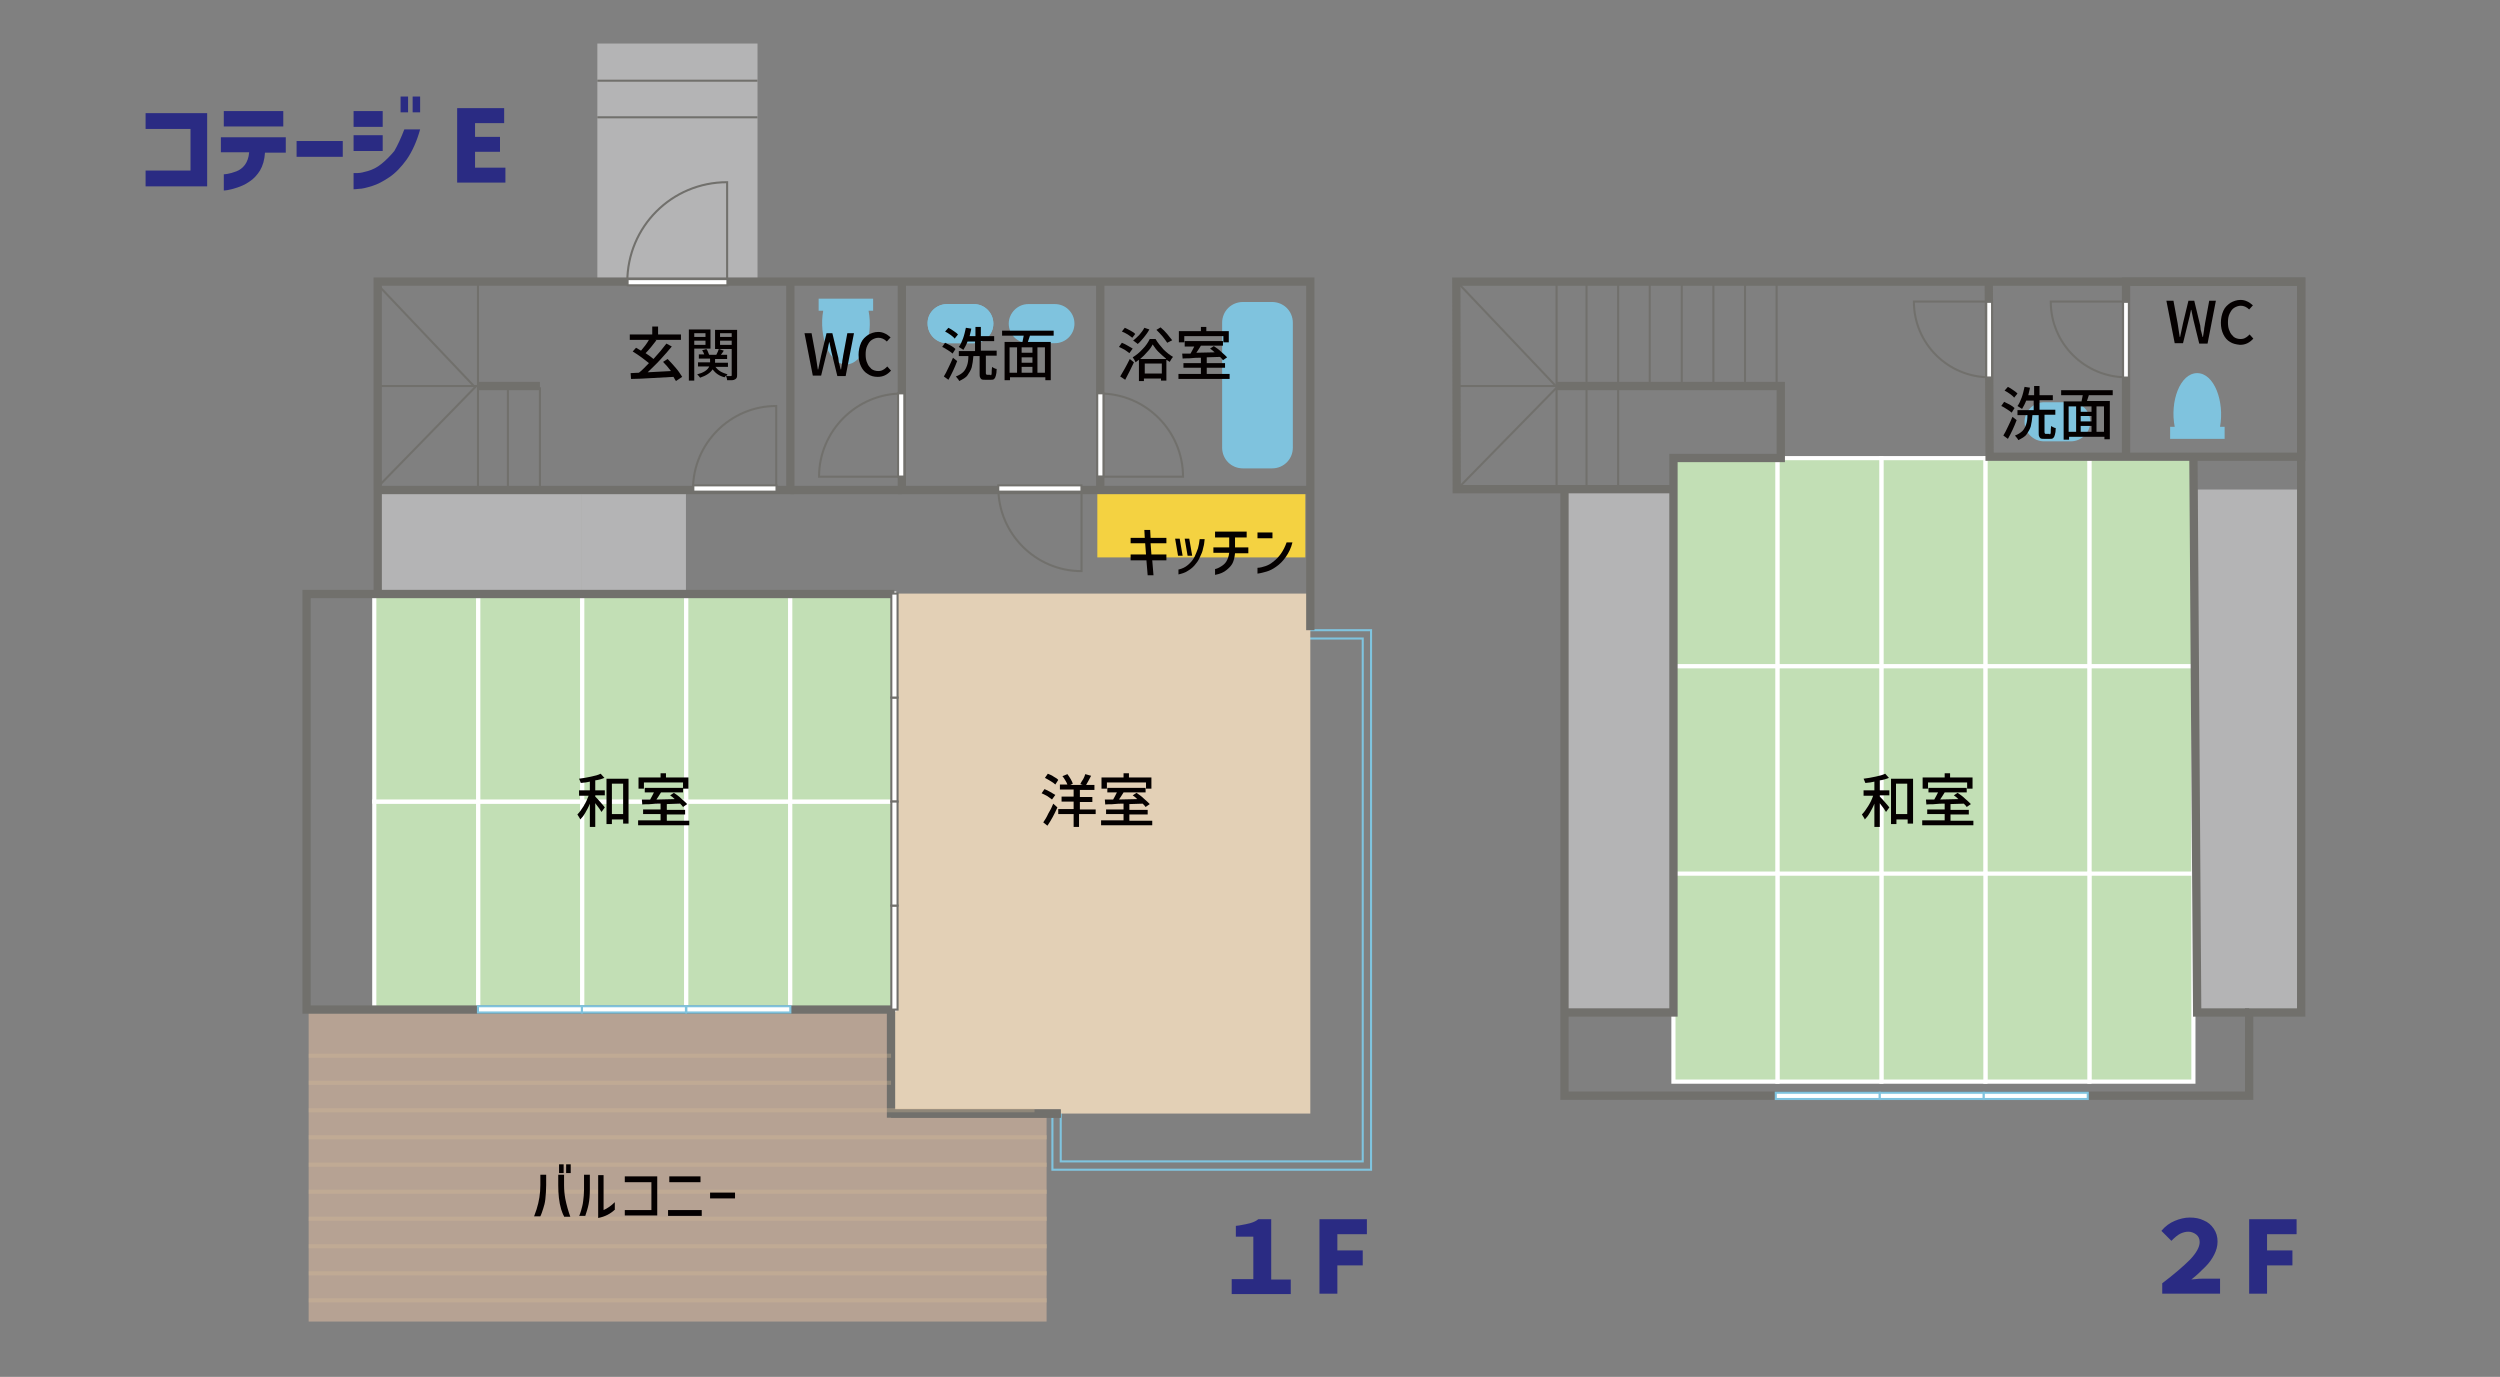 <svg xmlns="http://www.w3.org/2000/svg" xmlns:xlink="http://www.w3.org/1999/xlink" version="1.1" id="レイヤー_1" x="0px" y="0px" width="601px" height="331px" viewBox="0 0 601 331" xml:space="preserve"><rect x="0" y="0" width="601" height="331" fill="#808080" stroke="none"/> <rect x="477.8" y="168" transform="matrix(-8.987495e-11 1 -1 -8.987495e-11 721.216 -360.119)" fill="#B4B4B5" width="125.8" height="25"></rect> <rect x="326.1" y="168" transform="matrix(-8.987495e-11 1 -1 -8.987495e-11 569.556 -208.459)" fill="#B4B4B5" width="125.8" height="25"></rect> <g> <rect x="489.8" y="172.6" transform="matrix(-8.985784e-11 -1 1 -8.985784e-11 329.677 699.94)" fill="#C2DFB5" stroke="#FFFFFF" stroke-miterlimit="10" width="50" height="25"></rect> <rect x="464.8" y="172.6" transform="matrix(-8.985784e-11 -1 1 -8.985784e-11 304.677 674.94)" fill="#C2DFB5" stroke="#FFFFFF" stroke-miterlimit="10" width="50" height="25"></rect> <rect x="439.8" y="172.6" transform="matrix(-8.985784e-11 -1 1 -8.985784e-11 279.677 649.94)" fill="#C2DFB5" stroke="#FFFFFF" stroke-miterlimit="10" width="50" height="25"></rect> <rect x="414.8" y="172.6" transform="matrix(-8.985784e-11 -1 1 -8.985784e-11 254.677 624.94)" fill="#C2DFB5" stroke="#FFFFFF" stroke-miterlimit="10" width="50" height="25"></rect> <rect x="389.8" y="172.6" transform="matrix(-8.985784e-11 -1 1 -8.985784e-11 229.677 599.94)" fill="#C2DFB5" stroke="#FFFFFF" stroke-miterlimit="10" width="50" height="25"></rect> <rect x="489.8" y="222.5" transform="matrix(-8.985784e-11 -1 1 -8.985784e-11 279.793 749.824)" fill="#C2DFB5" stroke="#FFFFFF" stroke-miterlimit="10" width="50" height="25"></rect> <rect x="464.8" y="222.5" transform="matrix(-8.985784e-11 -1 1 -8.985784e-11 254.793 724.824)" fill="#C2DFB5" stroke="#FFFFFF" stroke-miterlimit="10" width="50" height="25"></rect> <rect x="439.8" y="222.5" transform="matrix(-8.985784e-11 -1 1 -8.985784e-11 229.793 699.824)" fill="#C2DFB5" stroke="#FFFFFF" stroke-miterlimit="10" width="50" height="25"></rect> <rect x="414.8" y="222.5" transform="matrix(-8.985784e-11 -1 1 -8.985784e-11 204.793 674.824)" fill="#C2DFB5" stroke="#FFFFFF" stroke-miterlimit="10" width="50" height="25"></rect> <rect x="389.8" y="222.5" transform="matrix(-8.985784e-11 -1 1 -8.985784e-11 179.793 649.824)" fill="#C2DFB5" stroke="#FFFFFF" stroke-miterlimit="10" width="50" height="25"></rect> <rect x="489.8" y="122.6" transform="matrix(-8.985784e-11 -1 1 -8.985784e-11 379.677 649.94)" fill="#C2DFB5" stroke="#FFFFFF" stroke-miterlimit="10" width="50" height="25"></rect> <rect x="464.8" y="122.6" transform="matrix(-8.985784e-11 -1 1 -8.985784e-11 354.677 624.94)" fill="#C2DFB5" stroke="#FFFFFF" stroke-miterlimit="10" width="50" height="25"></rect> <rect x="439.8" y="122.6" transform="matrix(-8.985784e-11 -1 1 -8.985784e-11 329.677 599.94)" fill="#C2DFB5" stroke="#FFFFFF" stroke-miterlimit="10" width="50" height="25"></rect> <rect x="414.8" y="122.6" transform="matrix(-8.985784e-11 -1 1 -8.985784e-11 304.677 574.94)" fill="#C2DFB5" stroke="#FFFFFF" stroke-miterlimit="10" width="50" height="25"></rect> <rect x="389.8" y="122.6" transform="matrix(-8.985784e-11 -1 1 -8.985784e-11 279.677 549.94)" fill="#C2DFB5" stroke="#FFFFFF" stroke-miterlimit="10" width="50" height="25"></rect> </g> <path fill="#7FC3DE" d="M528.2,89.7c4.1,0,6.6,6.8,5.5,12.9l1.1,0v2.9l-13.1,0v-2.9h1.1C521.6,96.5,524.1,89.7,528.2,89.7"></path> <line fill="none" stroke="#71706C" stroke-width="0.5" stroke-miterlimit="10" x1="389" y1="117.8" x2="389" y2="67.7"></line> <line fill="none" stroke="#71706C" stroke-width="0.5" stroke-miterlimit="10" x1="381.4" y1="117.8" x2="381.4" y2="67"></line> <line fill="none" stroke="#71706C" stroke-width="0.5" stroke-miterlimit="10" x1="396.6" y1="92.8" x2="396.6" y2="67.4"></line> <line fill="none" stroke="#71706C" stroke-width="0.5" stroke-miterlimit="10" x1="404.3" y1="92.8" x2="404.3" y2="67.4"></line> <line fill="none" stroke="#71706C" stroke-width="0.5" stroke-miterlimit="10" x1="411.9" y1="92.8" x2="411.9" y2="67.4"></line> <line fill="none" stroke="#71706C" stroke-width="0.5" stroke-miterlimit="10" x1="419.5" y1="92.8" x2="419.5" y2="67.4"></line> <line fill="none" stroke="#71706C" stroke-width="0.5" stroke-miterlimit="10" x1="427.1" y1="92.8" x2="427.1" y2="67.4"></line> <line fill="none" stroke="#71706C" stroke-width="0.5" stroke-miterlimit="10" x1="374.2" y1="118.5" x2="374.2" y2="67.7"></line> <line fill="none" stroke="#71706C" stroke-width="0.5" stroke-miterlimit="10" x1="350.2" y1="92.8" x2="374.2" y2="92.8"></line> <polyline fill="none" stroke="#71706C" stroke-width="2" stroke-miterlimit="10" points="376.1,118.5 376.1,263.4 540.7,263.4 540.7,243.4 553.2,243.4 553.2,67.7 350.1,67.7 350.2,117.6 402.3,117.6 "></polyline> <path fill="#7FC3DE" d="M491.4,96.7h6.4c2.6,0,4.7,2.1,4.7,4.7v0c0,2.6-2.1,4.7-4.7,4.7h-6.4c-2.6,0-4.7-2.1-4.7-4.7v0 C486.7,98.9,488.8,96.7,491.4,96.7z"></path> <polyline fill="none" stroke="#71706C" stroke-width="2" stroke-miterlimit="10" points="511.1,109.8 511.1,67.7 553.2,67.7 553.2,109.8 478.3,109.8 478.1,67.7 "></polyline> <g> <path fill="none" stroke="#71706C" stroke-width="0.5" stroke-miterlimit="10" d="M511.2,90.7c-10,0-18.2-8.1-18.2-18.2h3.9h14.2"></path> <rect x="502" y="80.9" transform="matrix(5.379767e-11 1 -1 5.379767e-11 592.684 -429.437)" fill="#FFFFFF" stroke="#71706C" stroke-width="0.5" stroke-miterlimit="10" width="18.2" height="1.4"></rect> </g> <g> <path fill="none" stroke="#71706C" stroke-width="0.5" stroke-miterlimit="10" d="M478.3,90.7c-10,0-18.2-8.1-18.2-18.2h3.9h14.2"></path> <rect x="469.1" y="80.9" transform="matrix(5.379767e-11 1 -1 5.379767e-11 559.792 -396.545)" fill="#FFFFFF" stroke="#71706C" stroke-width="0.5" stroke-miterlimit="10" width="18.2" height="1.4"></rect> </g> <polyline fill="none" stroke="#71706C" stroke-width="2" stroke-miterlimit="10" points="374.2,92.8 428.1,92.8 428.1,110.1 402.3,110.1 402.3,243.4 376.5,243.4 "></polyline> <polyline fill="none" stroke="#71706C" stroke-width="2" stroke-miterlimit="10" points="527.3,110.1 528.2,243.4 540.7,243.4 "></polyline> <rect x="426.9" y="262.7" fill="#FFFFFF" stroke="#7FC3DE" stroke-width="0.5" stroke-miterlimit="10" width="25" height="1.5"></rect> <rect x="451.9" y="262.7" fill="#FFFFFF" stroke="#7FC3DE" stroke-width="0.5" stroke-miterlimit="10" width="25" height="1.5"></rect> <rect x="476.9" y="262.7" fill="#FFFFFF" stroke="#7FC3DE" stroke-width="0.5" stroke-miterlimit="10" width="25" height="1.5"></rect> <polyline fill="none" stroke="#71706C" stroke-width="0.5" stroke-miterlimit="10" points="350.2,67.7 374.3,93.1 350.3,117.6 "></polyline> <g> <rect x="134" y="20.1" transform="matrix(6.123234e-17 -1 1 6.123234e-17 123.505 202.168)" fill="#B4B4B5" width="57.7" height="38.5"></rect> <rect x="139.9" y="117.8" fill="#B4B4B5" width="25" height="25"></rect> <polygon fill="none" stroke="#7FC4DF" stroke-width="0.5" stroke-miterlimit="10" points="329.6,281.2 253,281.2 253,267.7 255,267.7 255,279.2 327.6,279.2 327.6,153.5 313.8,153.5 313.8,151.5 329.6,151.5 "></polygon> <rect x="74.2" y="242.7" fill="#B6A293" width="140" height="75"></rect> <rect x="214.2" y="267.7" fill="#B6A293" width="37.4" height="50"></rect> <polyline fill="#E3D0B6" points="265,267.7 315,267.7 315,242.7 315,217.7 315,192.7 315,167.7 315,142.7 265,142.7 215,142.7 215,167.7 215,192.7 215,217.7 215,242.7 215,242.7 215,267.7 265,267.7 "></polyline> <g> <rect x="77.5" y="205.2" transform="matrix(-8.985808e-11 1 -1 -8.985808e-11 320.175 115.195)" fill="#C2DFB5" stroke="#FFFFFF" stroke-miterlimit="10" width="50" height="25"></rect> <rect x="77.5" y="155.2" transform="matrix(-8.985808e-11 1 -1 -8.985808e-11 270.175 65.195)" fill="#C2DFB5" stroke="#FFFFFF" stroke-miterlimit="10" width="50" height="25"></rect> <rect x="102.5" y="205.2" transform="matrix(-8.985808e-11 1 -1 -8.985808e-11 345.175 90.195)" fill="#C2DFB5" stroke="#FFFFFF" stroke-miterlimit="10" width="50" height="25"></rect> <rect x="102.5" y="155.2" transform="matrix(-8.985808e-11 1 -1 -8.985808e-11 295.175 40.195)" fill="#C2DFB5" stroke="#FFFFFF" stroke-miterlimit="10" width="50" height="25"></rect> <rect x="127.5" y="205.2" transform="matrix(-8.985808e-11 1 -1 -8.985808e-11 370.175 65.195)" fill="#C2DFB5" stroke="#FFFFFF" stroke-miterlimit="10" width="50" height="25"></rect> <rect x="127.5" y="155.2" transform="matrix(-8.985808e-11 1 -1 -8.985808e-11 320.175 15.195)" fill="#C2DFB5" stroke="#FFFFFF" stroke-miterlimit="10" width="50" height="25"></rect> <rect x="152.5" y="205.2" transform="matrix(-8.985808e-11 1 -1 -8.985808e-11 395.175 40.195)" fill="#C2DFB5" stroke="#FFFFFF" stroke-miterlimit="10" width="50" height="25"></rect> <rect x="152.5" y="155.2" transform="matrix(-8.985808e-11 1 -1 -8.985808e-11 345.175 -9.805)" fill="#C2DFB5" stroke="#FFFFFF" stroke-miterlimit="10" width="50" height="25"></rect> <rect x="177.5" y="205.2" transform="matrix(-8.985808e-11 1 -1 -8.985808e-11 420.175 15.195)" fill="#C2DFB5" stroke="#FFFFFF" stroke-miterlimit="10" width="50" height="25"></rect> <rect x="177.5" y="155.2" transform="matrix(-8.985808e-11 1 -1 -8.985808e-11 370.175 -34.805)" fill="#C2DFB5" stroke="#FFFFFF" stroke-miterlimit="10" width="50" height="25"></rect> </g> <rect x="89.9" y="117.8" fill="#B4B4B5" width="50" height="25"></rect> <rect x="263.8" y="117.8" fill="#F4D241" width="50" height="16.2"></rect> <line fill="none" stroke="#71706C" stroke-width="2" stroke-miterlimit="10" x1="255" y1="267.7" x2="214.2" y2="267.7"></line> <polyline fill="none" stroke="#71706C" stroke-width="2" stroke-miterlimit="10" points="90.8,142.8 90.8,67.7 315,67.7 315,151.5 "></polyline> <polyline fill="none" stroke="#71706C" stroke-width="2" stroke-miterlimit="10" points="255,267.7 214.2,267.7 214.2,242.7 211.6,242.7 73.7,242.7 73.7,142.8 215,142.8 "></polyline> <rect x="114.9" y="241.9" fill="#FFFFFF" stroke="#7FC3DE" stroke-width="0.5" stroke-miterlimit="10" width="25" height="1.5"></rect> <rect x="139.9" y="241.9" fill="#FFFFFF" stroke="#7FC3DE" stroke-width="0.5" stroke-miterlimit="10" width="25" height="1.5"></rect> <rect x="165" y="241.9" fill="#FFFFFF" stroke="#7FC3DE" stroke-width="0.5" stroke-miterlimit="10" width="25" height="1.5"></rect> <g> <rect x="202.5" y="179.4" transform="matrix(1.784883e-07 1 -1 1.784883e-07 395.175 -34.805)" fill="#FFFFFF" stroke="#71706C" stroke-width="0.5" stroke-miterlimit="10" width="25" height="1.5"></rect> <rect x="202.5" y="154.4" transform="matrix(1.784883e-07 1 -1 1.784883e-07 370.175 -59.805)" fill="#FFFFFF" stroke="#71706C" stroke-width="0.5" stroke-miterlimit="10" width="25" height="1.5"></rect> </g> <g> <rect x="202.5" y="229.4" transform="matrix(1.784883e-07 1 -1 1.784883e-07 445.175 15.195)" fill="#FFFFFF" stroke="#71706C" stroke-width="0.5" stroke-miterlimit="10" width="25" height="1.5"></rect> <rect x="202.5" y="204.4" transform="matrix(1.784883e-07 1 -1 1.784883e-07 420.175 -9.805)" fill="#FFFFFF" stroke="#71706C" stroke-width="0.5" stroke-miterlimit="10" width="25" height="1.5"></rect> </g> <line fill="none" stroke="#71706C" stroke-width="0.5" stroke-miterlimit="10" x1="143.6" y1="28.2" x2="182.1" y2="28.2"></line> <line fill="none" stroke="#71706C" stroke-width="0.5" stroke-miterlimit="10" x1="143.6" y1="19.4" x2="182.1" y2="19.4"></line> <path fill="#7FC3DE" d="M310.8,107.6v-30c0-2.8-2.2-5-5-5h-7c-2.8,0-5,2.2-5,5v30c0,2.8,2.2,5,5,5h7 C308.6,112.6,310.8,110.4,310.8,107.6z"></path> <g> <path fill="#7FC3DE" d="M247.2,73.1h6.4c2.6,0,4.7,2.1,4.7,4.7v0c0,2.6-2.1,4.7-4.7,4.7h-6.4c-2.6,0-4.7-2.1-4.7-4.7v0 C242.5,75.3,244.6,73.1,247.2,73.1z"></path> <path fill="#7FC3DE" d="M227.7,73.1h6.4c2.6,0,4.7,2.1,4.7,4.7v0c0,2.6-2.1,4.7-4.7,4.7h-6.4c-2.6,0-4.7-2.1-4.7-4.7v0 C222.9,75.3,225,73.1,227.7,73.1z"></path> </g> <path fill="#7FC3DE" d="M203.4,87.6c-4.1,0-6.6-6.8-5.5-12.9h-1.1l0-2.9l13.1,0v2.9h-1.1C210,80.7,207.5,87.6,203.4,87.6"></path> <polyline fill="none" stroke="#71706C" stroke-width="2" stroke-miterlimit="10" points="91,117.8 190,117.8 190,67.7 "></polyline> <g> <path fill="none" stroke="#71706C" stroke-width="0.5" stroke-miterlimit="10" d="M150.8,67.8c0-13.3,10.7-24,24-24V49v18.8"></path> <rect x="150.8" y="67" transform="matrix(-1 -4.486867e-11 4.486867e-11 -1 325.672 135.587)" fill="#FFFFFF" stroke="#71706C" stroke-width="0.5" stroke-miterlimit="10" width="24" height="1.5"></rect> </g> <g> <path fill="none" stroke="#71706C" stroke-width="0.5" stroke-miterlimit="10" d="M166.6,117.6c0-11,9-20,20-20v4.3v15.7"></path> <rect x="166.6" y="116.7" transform="matrix(-1 1.800769e-11 -1.800769e-11 -1 353.275 234.888)" fill="#FFFFFF" stroke="#71706C" stroke-width="0.5" stroke-miterlimit="10" width="20" height="1.5"></rect> </g> <polyline fill="none" stroke="#71706C" stroke-width="2" stroke-miterlimit="10" points="216.8,67.8 216.8,117.8 315,117.8 "></polyline> <g> <path fill="none" stroke="#71706C" stroke-width="0.5" stroke-miterlimit="10" d="M240,117.3c0,11,9,20,20,20V133v-15.7"></path> <rect x="240" y="116.7" transform="matrix(-1 -1.800794e-11 1.800794e-11 -1 499.982 234.888)" fill="#FFFFFF" stroke="#71706C" stroke-width="0.5" stroke-miterlimit="10" width="20" height="1.5"></rect> </g> <line fill="none" stroke="#71706C" stroke-width="2" stroke-miterlimit="10" x1="264.5" y1="67.8" x2="264.5" y2="118.2"></line> <g> <path fill="none" stroke="#71706C" stroke-width="0.5" stroke-miterlimit="10" d="M264.4,94.6c11,0,20,9,20,20h-4.3h-15.7"></path> <rect x="254.6" y="103.8" transform="matrix(-9.004291e-12 -1 1 -9.004291e-12 159.975 369.146)" fill="#FFFFFF" stroke="#71706C" stroke-width="0.5" stroke-miterlimit="10" width="20" height="1.5"></rect> </g> <g> <path fill="none" stroke="#71706C" stroke-width="0.5" stroke-miterlimit="10" d="M216.9,94.6c-11,0-20,9-20,20h4.3h15.7"></path> <rect x="206.7" y="103.8" transform="matrix(5.384233e-11 -1 1 5.384233e-11 112.098 321.269)" fill="#FFFFFF" stroke="#71706C" stroke-width="0.5" stroke-miterlimit="10" width="20" height="1.5"></rect> </g> <line fill="none" stroke="#71706C" stroke-width="2" stroke-miterlimit="10" x1="190" y1="117.8" x2="216.8" y2="117.8"></line> <line fill="none" stroke="#71706C" stroke-width="2" stroke-miterlimit="10" x1="129.8" y1="92.8" x2="114.9" y2="92.8"></line> <g> <line opacity="0.3" fill="none" stroke="#D6BB96" stroke-miterlimit="10" x1="74.2" y1="253.8" x2="214.2" y2="253.8"></line> <line opacity="0.3" fill="none" stroke="#D6BB96" stroke-miterlimit="10" x1="74.2" y1="260.3" x2="214.2" y2="260.3"></line> <line opacity="0.3" fill="none" stroke="#D6BB96" stroke-miterlimit="10" x1="74.2" y1="266.9" x2="248.7" y2="266.9"></line> <line opacity="0.3" fill="none" stroke="#D6BB96" stroke-miterlimit="10" x1="74.2" y1="273.4" x2="251.7" y2="273.4"></line> <line opacity="0.3" fill="none" stroke="#D6BB96" stroke-miterlimit="10" x1="74.2" y1="280" x2="251.7" y2="280"></line> <line opacity="0.3" fill="none" stroke="#D6BB96" stroke-miterlimit="10" x1="74.2" y1="286.5" x2="251.7" y2="286.5"></line> <line opacity="0.3" fill="none" stroke="#D6BB96" stroke-miterlimit="10" x1="74.2" y1="293" x2="251.7" y2="293"></line> <line opacity="0.3" fill="none" stroke="#D6BB96" stroke-miterlimit="10" x1="74.2" y1="299.6" x2="251.7" y2="299.6"></line> <line opacity="0.3" fill="none" stroke="#D6BB96" stroke-miterlimit="10" x1="74.2" y1="306.1" x2="251.7" y2="306.1"></line> <line opacity="0.3" fill="none" stroke="#D6BB96" stroke-miterlimit="10" x1="74.2" y1="312.6" x2="251.7" y2="312.6"></line> </g> <line fill="none" stroke="#71706C" stroke-width="0.5" stroke-miterlimit="10" x1="129.8" y1="117.8" x2="129.8" y2="93.1"></line> <line fill="none" stroke="#71706C" stroke-width="0.5" stroke-miterlimit="10" x1="122.1" y1="117.8" x2="122.1" y2="92.8"></line> <line fill="none" stroke="#71706C" stroke-width="0.5" stroke-miterlimit="10" x1="114.9" y1="118.5" x2="114.9" y2="67.7"></line> <line fill="none" stroke="#71706C" stroke-width="0.5" stroke-miterlimit="10" x1="91" y1="92.8" x2="115" y2="92.8"></line> <path fill="#7FC3DE" d="M227.7,73.1h6.4c2.6,0,4.7,2.1,4.7,4.7v0c0,2.6-2.1,4.7-4.7,4.7h-6.4c-2.6,0-4.7-2.1-4.7-4.7v0 C222.9,75.3,225,73.1,227.7,73.1z"></path> <polyline fill="none" stroke="#71706C" stroke-width="0.5" stroke-miterlimit="10" points="90.1,67.7 114.2,93.1 90.3,117.6 "></polyline> </g> <g> <g> <path fill="#2A2B83" d="M296.1,307.5h5.2v-10.2h-4.2v-2.6l0.8-0.1c1.2-0.2,2.1-0.4,2.8-0.6c0.7-0.2,1.3-0.5,1.8-0.9h3.1v14.5h4.7 v3.5h-14.2V307.5z"></path> <path fill="#2A2B83" d="M317.2,311v-17.9h11.4v3.6h-7.1v3.9h6.1v3.6h-6.1v6.8H317.2z"></path> </g> </g> <g> <g> <path fill="#2A2B83" d="M519.8,308.5c2.9-2.2,5.1-4.1,6.7-5.7c1.5-1.6,2.3-3,2.3-4.2c0-0.8-0.3-1.4-0.8-1.8s-1.2-0.7-1.9-0.7 c-0.7,0-1.4,0.2-2,0.5c-0.6,0.3-1.3,0.9-2.1,1.7l-2.4-2.4c0.9-1.1,2-1.9,3.2-2.4s2.4-0.8,3.6-0.8c1.3,0,2.4,0.2,3.4,0.7 c1,0.4,1.8,1.1,2.4,2s0.9,1.9,0.9,3.1c0,1.1-0.3,2.1-0.8,3.1c-0.5,1-1.2,2-2.1,2.9c-0.9,0.9-2,2-3.4,3.1c0.1,0,0.5-0.1,1-0.1 c0.6-0.1,1.1-0.1,1.5-0.1h4.4v3.6h-13.9V308.5z"></path> <path fill="#2A2B83" d="M540.7,311v-17.9h11.4v3.6H545v3.9h6.1v3.6H545v6.8H540.7z"></path> </g> </g> <g> <g> <path fill="#2A2B83" d="M35,44.8v-3.8h10.8V31H35v-3.8h14.8v17.6H35z"></path> <path fill="#2A2B83" d="M59.9,36.6h-6.8V33h15.6v3.7h-5c-0.1,1.7-0.5,3.1-1.2,4.3c-0.7,1.1-1.5,2-2.6,2.7c-1,0.7-2,1.1-2.9,1.4 c-0.9,0.3-1.7,0.5-2.3,0.6c-0.6,0.1-0.9,0.1-0.9,0.1v-3.9c0,0,0.3,0,0.9-0.1c0.6-0.1,1.3-0.3,2.1-0.6c0.8-0.3,1.5-0.8,2.1-1.6 C59.4,38.9,59.8,37.9,59.9,36.6z M53.8,30.4v-3.7h14.3v3.7H53.8z"></path> <path fill="#2A2B83" d="M71.3,37.7v-3.8h11.1v3.8H71.3z"></path> <path fill="#2A2B83" d="M85,30.5v-3.8h7v3.8H85z M97.2,31.1h3.8c-0.8,2.9-1.9,5.3-3.2,7.2c-1.3,1.8-2.7,3.3-4.2,4.3 s-2.8,1.7-4.1,2.1c-1.3,0.4-2.4,0.7-3.2,0.7c-0.8,0.1-1.2,0.1-1.3,0.1v-3.9c0,0,0.3,0,1,0c0.6,0,1.5-0.2,2.5-0.5 c1-0.3,2.1-0.8,3.2-1.7s2.1-1.9,3.1-3.1C95.6,34.9,96.4,33.2,97.2,31.1z M85,36.3v-3.8h7v3.8H85z M96.3,27v-3.8h1.8V27H96.3z M99.2,27v-3.8h1.8V27H99.2z"></path> <path fill="#2A2B83" d="M109.9,43.8V26h11.3v3.6h-7v3.3h6v3.6h-6v3.8h7.3v3.6H109.9z"></path> </g> </g> <g> <path fill="#040000" d="M271.8,133.3h3.7l-0.2-2.7h-3.5v-1.3h3.4l-0.1-1.9h1.4l0.1,1.9h3.8v1.3h-3.8l0.2,2.7h3.6v1.4H277l0.3,3.6 h-1.4l-0.3-3.6h-3.8V133.3z"></path> <path fill="#040000" d="M284.3,133.6h-1.1l-0.7-4.1h1.1L284.3,133.6z M283.4,136.9c0.8-0.2,1.5-0.5,2.2-1.1s1.2-1.2,1.6-2 c0.3-0.7,0.6-1.4,0.8-2c0.2-0.7,0.3-1.4,0.4-2.2h1.2c-0.1,0.7-0.1,1.3-0.3,1.9c-0.1,0.6-0.3,1.3-0.6,1.9c-0.3,0.7-0.6,1.4-1.2,2.1 c-0.5,0.7-1.2,1.3-1.9,1.7c-0.7,0.5-1.5,0.7-2.3,0.9V136.9z M286.6,133.6h-1.1l-0.7-4.1h1.1L286.6,133.6z"></path> <path fill="#040000" d="M291.7,133v-1.4h3.8v-2.4h-3.4v-1.4h7.6v1.4h-2.8v2.4h3.2v1.4h-3.2c-0.1,1-0.3,1.8-0.6,2.4 c-0.3,0.6-0.8,1.1-1.4,1.6c-0.7,0.6-1.7,1-2.8,1.2v-1.4c0.5-0.1,0.9-0.3,1.4-0.6c0.5-0.3,1-0.7,1.3-1.2c0.3-0.5,0.6-1.2,0.7-2.1 H291.7z"></path> <path fill="#040000" d="M302.3,128h3.6v1.4h-3.6V128z M310.7,130.4c-0.3,1.3-0.9,2.5-1.6,3.5c-0.7,1-1.5,1.8-2.4,2.4 c-0.7,0.5-1.5,0.9-2.2,1.1c-0.7,0.2-1.4,0.4-2.2,0.5v-1.4c0.6,0,1.3-0.2,1.9-0.4c0.6-0.2,1.2-0.5,1.8-1c1.5-1.1,2.6-2.7,3.3-4.7 H310.7z"></path> </g> <g> <path fill="#040000" d="M128.4,292.4c0.1-0.3,0.3-0.9,0.6-1.7c0.6-1.9,0.9-3.8,0.9-5.8v-2.5h1.4v2.5c0,1.2-0.1,2.4-0.2,3.4 c-0.1,0.9-0.3,1.6-0.5,2.2s-0.4,1.3-0.7,1.9H128.4z M135.6,292.4c-0.3-0.5-0.5-1.1-0.7-1.7c-0.5-1.7-0.7-3.6-0.7-5.8v-2.5h1.4v2.5 c0,1.1,0.1,2.2,0.3,3.3c0.3,1.5,0.7,2.9,1.2,4.3H135.6z M134.4,279.9h1.1v2.1h-1.1V279.9z M136.1,279.9h1.1v2.1h-1.1V279.9z"></path> <path fill="#040000" d="M139.2,292.4c0.2-0.4,0.3-0.8,0.5-1.4c0.2-0.7,0.4-1.4,0.5-2.3c0.1-0.8,0.2-1.7,0.2-2.7v-3.6h1.4v3.6 c0,1.3-0.1,2.5-0.3,3.5c-0.2,1-0.5,1.9-0.8,2.8H139.2z M147.9,290.7c-1.1,1.1-2.5,1.8-4.1,2.1v-10.3h1.3v8.4c0.9-0.4,1.8-1,2.7-1.9 V290.7z"></path> <path fill="#040000" d="M150.2,290.9h6.4v-6.7h-6.4v-1.4h7.8v9.4h-7.8V290.9z"></path> <path fill="#040000" d="M168.7,290.9v1.4h-8.1v-1.4H168.7z M160.9,282.8h7.5v1.4h-7.5V282.8z"></path> <path fill="#040000" d="M170.7,286.7h6v1.4h-6V286.7z"></path> </g> <g> <path fill="#040000" d="M143.1,190h2.3v1.2h-2.3v0.3c0.3,0.3,0.7,0.7,1.2,1.3s0.9,1,1.1,1.3l-0.8,1.1c-0.2-0.4-0.7-1.1-1.5-2.1v5.7 h-1.3v-5.6c-0.3,0.8-0.7,1.5-1.1,2.2c-0.4,0.7-0.8,1.2-1.2,1.6c-0.1-0.3-0.4-0.7-0.7-1.2c0.5-0.5,1-1.2,1.5-2 c0.5-0.8,0.9-1.7,1.2-2.5h-2.3V190h2.6v-2.1c-0.3,0.1-0.6,0.1-1,0.2c-0.4,0-0.7,0.1-0.9,0.1c-0.1,0-0.1,0-0.3,0 c-0.1-0.3-0.2-0.6-0.4-1c1-0.1,1.9-0.3,2.9-0.5s1.7-0.4,2.3-0.7l0.9,1c-0.7,0.3-1.4,0.5-2.2,0.6V190z M145.8,187.2h5.3V198h-1.3v-1 h-2.7v1.1h-1.3V187.2z M147.1,195.7h2.7v-7.3h-2.7V195.7z"></path> <path fill="#040000" d="M165.7,197.2v1.2h-12.3v-1.2h5.4v-1.5h-4.2v-1.1h4.2v-1.4c-0.8,0-1.6,0-2.3,0.1s-1.4,0-2.1,0.1l-0.1-1.2 c0.4,0,1,0,2,0c0.3-0.5,0.6-1.1,0.9-1.7H155v-1.1h9.2v1.1h-5.3c-0.5,0.8-0.8,1.3-1.1,1.7l4.4-0.1c-0.4-0.4-0.8-0.7-1.1-0.9l0.9-0.6 c0.6,0.4,1.2,0.8,1.8,1.4c0.6,0.5,1.1,1,1.4,1.3l-1,0.7c-0.1-0.2-0.4-0.5-0.7-0.8l-3.2,0.1v1.4h4.4v1.1h-4.4v1.5H165.7z M154.8,188.1v1.5h-1.3v-2.7h5.3v-1h1.3v1h5.4v2.7h-1.3v-1.5H154.8z"></path> </g> <g> <path fill="#040000" d="M252.9,192.2c-0.3-0.2-0.7-0.5-1.1-0.8c-0.5-0.3-1-0.5-1.4-0.7l0.7-1c0.5,0.2,0.9,0.4,1.4,0.7 c0.5,0.3,0.9,0.5,1.2,0.7L252.9,192.2z M250.8,197.7c0.4-0.6,0.8-1.2,1.2-2.1c0.5-0.8,0.9-1.6,1.2-2.4l1,0.9 c-0.7,1.6-1.5,3.1-2.4,4.4L250.8,197.7z M251.9,186c0.5,0.2,1,0.4,1.4,0.7c0.5,0.3,0.9,0.5,1.1,0.8l-0.7,1.1 c-0.3-0.3-0.6-0.5-1.1-0.8c-0.5-0.3-1-0.6-1.4-0.8L251.9,186z M263.2,195.7h-3.8v3.1h-1.3v-3.1h-3.7v-1.2h3.7v-1.8h-2.9v-1.2h2.9 v-1.7h-3.3v-1.2h1.8c-0.1-0.3-0.3-0.7-0.5-1s-0.4-0.7-0.7-1l1.2-0.5c0.3,0.4,0.5,0.7,0.8,1.2s0.4,0.8,0.5,1.1l-0.6,0.3h3l-0.6-0.2 c0.2-0.4,0.4-0.8,0.7-1.2c0.2-0.4,0.4-0.8,0.5-1.2l1.4,0.4c-0.4,0.8-0.8,1.5-1.2,2.2h2v1.2h-3.5v1.7h3v1.2h-3v1.8h3.8V195.7z"></path> <path fill="#040000" d="M277,197.2v1.2h-12.3v-1.2h5.4v-1.5h-4.2v-1.1h4.2v-1.4c-0.8,0-1.6,0-2.3,0.1s-1.4,0-2.1,0.1l-0.1-1.2 c0.4,0,1,0,2,0c0.3-0.5,0.6-1.1,0.9-1.7h-2.3v-1.1h9.2v1.1h-5.3c-0.5,0.8-0.8,1.3-1.1,1.7l4.4-0.1c-0.4-0.4-0.8-0.7-1.1-0.9 l0.9-0.6c0.6,0.4,1.2,0.8,1.8,1.4c0.6,0.5,1.1,1,1.4,1.3l-1,0.7c-0.1-0.2-0.4-0.5-0.7-0.8l-3.2,0.1v1.4h4.4v1.1h-4.4v1.5H277z M266.1,188.1v1.5h-1.3v-2.7h5.3v-1h1.3v1h5.4v2.7h-1.3v-1.5H266.1z"></path> </g> <g> <path fill="#040000" d="M162.5,91.6c-0.1-0.1-0.3-0.5-0.6-1c-1.9,0.1-3.7,0.2-5.4,0.3c-1.8,0.1-3.4,0.2-4.8,0.2l-0.1-1.4l2-0.1 c0.8-0.6,1.5-1.4,2.4-2.3c-0.5-0.4-1.1-0.9-1.8-1.4c-0.7-0.5-1.4-1-2.1-1.4l0.8-0.9c0.4,0.2,0.8,0.5,1.2,0.7 c0.7-0.8,1.4-1.7,1.9-2.6h-4.6v-1.3h5.4v-1.9h1.4v1.9h5.5v1.3h-6.2l0.3,0.1c-0.9,1.2-1.8,2.3-2.6,3.1c0.8,0.5,1.4,1,1.9,1.4 c1.2-1.3,2.2-2.5,3.1-3.7l1.3,0.7c-0.8,1-1.8,2.1-2.8,3.2c-1,1.1-2.1,2.1-3,3c2.1-0.1,4-0.2,5.6-0.3c-0.6-0.8-1.2-1.5-1.9-2.2 l1.1-0.7c0.7,0.7,1.3,1.4,2,2.2s1.1,1.5,1.5,2.1L162.5,91.6z"></path> <path fill="#040000" d="M170.8,83.8h-3.9v7.7h-1.3V79.2h5.2V83.8z M169.6,80.1h-2.7v0.9h2.7V80.1z M166.9,82.9h2.7v-1h-2.7V82.9z M177.2,90c0,0.3,0,0.6-0.1,0.8c-0.1,0.2-0.2,0.3-0.4,0.4c-0.2,0.1-0.4,0.2-0.7,0.2c-0.3,0-0.7,0-1.2,0c0-0.3-0.1-0.7-0.3-1.1 c-0.1,0.1-0.2,0.3-0.3,0.4c-1.3-0.3-2.2-1-2.9-1.9c-0.5,0.8-1.5,1.5-3,2c-0.1-0.1-0.2-0.3-0.3-0.4c-0.2-0.2-0.3-0.3-0.4-0.4 c1.5-0.4,2.5-1,2.9-1.9h-2.7v-1h2.9v-0.9H168v-1h1.3c-0.1-0.3-0.3-0.7-0.5-1l1-0.3c0.2,0.2,0.3,0.4,0.4,0.7s0.2,0.5,0.3,0.7h1.7 c0.3-0.6,0.5-1,0.6-1.4l1.2,0.4c-0.1,0.2-0.4,0.6-0.7,1h1.5v1h-2.9v0.9h3.1v1H172c0.3,0.4,0.7,0.8,1.2,1.1c0.5,0.3,1.1,0.5,1.7,0.7 c-0.1,0.1-0.2,0.2-0.3,0.4c0.3,0,0.7,0,1.1,0c0.1,0,0.1,0,0.2-0.1c0,0,0-0.1,0-0.2v-6.2h-4v-4.6h5.3V90z M175.9,80.1h-2.8v0.9h2.8 V80.1z M173.1,82.9h2.8v-1h-2.8V82.9z"></path> </g> <g> <path fill="#040000" d="M229,85c-0.2-0.2-0.6-0.5-1.1-0.8c-0.5-0.3-0.9-0.6-1.4-0.8l0.7-1c0.5,0.2,0.9,0.5,1.4,0.7 c0.5,0.3,0.8,0.5,1.1,0.8L229,85z M230.1,86.8c-0.6,1.6-1.3,3.1-2.1,4.5l-1.1-0.8c0.3-0.5,0.7-1.2,1.1-2.1s0.8-1.6,1.1-2.4 L230.1,86.8z M229.5,81.4c-0.2-0.3-0.6-0.6-1-0.9c-0.4-0.3-0.9-0.6-1.3-0.8l0.8-0.9c0.4,0.2,0.9,0.5,1.3,0.8c0.5,0.3,0.8,0.6,1,0.8 L229.5,81.4z M238.1,90.2c0.1,0,0.2,0,0.2-0.1c0.1-0.1,0.1-0.3,0.1-0.6c0-0.3,0-0.7,0.1-1.3c0.1,0.1,0.3,0.2,0.5,0.3 c0.2,0.1,0.4,0.2,0.6,0.2c0,0.7-0.1,1.3-0.2,1.6c-0.1,0.4-0.2,0.6-0.4,0.8s-0.5,0.2-0.8,0.2h-1.3c-0.4,0-0.7,0-0.9-0.1 c-0.2-0.1-0.3-0.3-0.4-0.5c-0.1-0.2-0.1-0.6-0.1-1v-4.1H234c-0.1,1.1-0.2,1.9-0.4,2.7c-0.2,0.7-0.6,1.3-1,1.9s-1.2,1-2,1.4 c-0.1-0.2-0.2-0.4-0.4-0.6c-0.2-0.2-0.3-0.4-0.4-0.5c0.8-0.3,1.4-0.7,1.8-1.1c0.4-0.4,0.7-1,0.9-1.6c0.2-0.6,0.3-1.3,0.3-2.2h-2.3 v-1.2h3.9v-2.3h-1.8c-0.3,0.8-0.7,1.5-1,2c-0.5-0.3-0.9-0.6-1.1-0.7c0.4-0.5,0.7-1.2,1-2c0.3-0.8,0.5-1.7,0.7-2.6l1.3,0.2 c-0.1,0.7-0.3,1.2-0.4,1.8h1.4v-2.2h1.3v2.2h3.2v1.2h-3.2v2.3h3.8v1.2h-2.6v4.1c0,0.2,0,0.3,0.1,0.4s0.1,0.1,0.3,0.1H238.1z"></path> <path fill="#040000" d="M247.6,80.7c-0.2,0.5-0.3,1-0.5,1.5h5.5v9.2h-1.3v-0.7h-8.5v0.7h-1.3v-9.2h4.3c0.1-0.5,0.2-1,0.3-1.5h-5.2 v-1.2h12.4v1.2H247.6z M242.7,83.5v6.1h1.8v-6.1H242.7z M248.2,84.8v-1.3h-2.6v1.3H248.2z M248.2,87.2v-1.3h-2.6v1.3H248.2z M245.6,88.2v1.4h2.6v-1.4H245.6z M251.2,89.6v-6.1h-1.8v6.1H251.2z"></path> </g> <g> <path fill="#040000" d="M271.5,84.9c-0.3-0.2-0.6-0.5-1.1-0.8s-1-0.5-1.4-0.7l0.7-1c0.5,0.2,0.9,0.4,1.4,0.7s0.9,0.5,1.2,0.7 L271.5,84.9z M269.3,90.5c0.3-0.5,0.7-1.2,1.1-1.9s0.8-1.5,1.2-2.3l1,0.8c-0.6,1.3-1.3,2.7-2.1,4.2L269.3,90.5z M272.2,81.2 c-0.3-0.2-0.6-0.5-1.1-0.8c-0.5-0.3-0.9-0.5-1.4-0.7l0.7-0.9c0.4,0.2,0.9,0.4,1.4,0.7c0.5,0.3,0.9,0.5,1.1,0.8L272.2,81.2z M277.8,81.5c0.5,0.9,1.2,1.7,1.9,2.5c0.8,0.8,1.6,1.4,2.3,1.8c-0.3,0.3-0.5,0.7-0.8,1.2c-0.2-0.1-0.4-0.3-0.8-0.5v5h-1.3v-0.5 h-4.1v0.6h-1.2v-5.1c-0.3,0.2-0.6,0.4-0.8,0.6c-0.1-0.2-0.2-0.4-0.3-0.6c-0.1-0.2-0.3-0.4-0.4-0.6c0.8-0.5,1.6-1.1,2.4-2 c0.8-0.8,1.3-1.6,1.7-2.4H277.8z M276.3,79.2c-0.3,0.6-0.8,1.3-1.3,1.9s-1,1.2-1.5,1.6c-0.1-0.1-0.3-0.3-0.5-0.4 c-0.2-0.2-0.4-0.3-0.6-0.4c0.5-0.4,1-0.9,1.5-1.4c0.5-0.6,0.9-1.1,1.2-1.7L276.3,79.2z M280.3,86.2c-0.6-0.5-1.2-1-1.8-1.6 c-0.6-0.6-1-1.2-1.4-1.8c-0.3,0.6-0.7,1.2-1.3,1.8c-0.5,0.6-1.1,1.2-1.7,1.7H280.3z M275.2,89.8h4.1v-2.4h-4.1V89.8z M280.6,82.4 c-0.3-0.4-0.6-0.9-1.1-1.5c-0.5-0.6-1-1.1-1.5-1.6l1-0.6c0.6,0.5,1.1,1,1.6,1.6c0.5,0.6,0.9,1.1,1.2,1.5L280.6,82.4z"></path> <path fill="#040000" d="M295.6,89.9v1.2h-12.3v-1.2h5.4v-1.5h-4.2v-1.1h4.2V86c-0.8,0-1.6,0-2.3,0.1s-1.4,0-2.1,0.1l-0.1-1.2 c0.4,0,1,0,2,0c0.3-0.5,0.6-1.1,0.9-1.7h-2.3V82h9.2v1.1h-5.3c-0.5,0.8-0.8,1.3-1.1,1.7l4.4-0.1c-0.4-0.4-0.8-0.7-1.1-0.9l0.9-0.6 c0.6,0.4,1.2,0.8,1.8,1.4c0.6,0.5,1.1,1,1.4,1.3l-1,0.7c-0.1-0.2-0.4-0.5-0.7-0.8l-3.2,0.1v1.4h4.4v1.1h-4.4v1.5H295.6z M284.7,80.8v1.5h-1.3v-2.7h5.3v-1h1.3v1h5.4v2.7h-1.3v-1.5H284.7z"></path> </g> <g> <path fill="#040000" d="M193.4,80.1h1.7l1,5.4l0.5,3.3h0.1c0.2-0.9,0.4-2,0.7-3.3l1.3-5.4h1.4l1.3,5.4c0.1,0.4,0.2,0.7,0.2,1.1 s0.1,0.7,0.2,1l0.3,1.2h0.1c0.1-0.9,0.3-1.6,0.3-2.1c0.1-0.6,0.2-1,0.2-1.2l1-5.4h1.6l-2,10.3h-2l-1.4-5.7 c-0.2-0.8-0.3-1.6-0.5-2.4h-0.1c0,0.3-0.2,0.8-0.3,1.5l-0.2,0.8l-1.4,5.7h-2L193.4,80.1z"></path> <path fill="#040000" d="M208.6,89.9c-0.7-0.4-1.2-1-1.6-1.8c-0.4-0.8-0.6-1.8-0.6-2.8s0.2-2,0.6-2.9s1-1.4,1.7-1.9 c0.7-0.4,1.5-0.7,2.4-0.7c0.6,0,1.1,0.1,1.7,0.4c0.5,0.2,0.9,0.6,1.3,0.9l-0.9,1c-0.6-0.6-1.3-0.9-2-0.9c-0.6,0-1.1,0.2-1.6,0.5 c-0.5,0.3-0.8,0.8-1.1,1.4s-0.4,1.3-0.4,2.1c0,0.8,0.1,1.5,0.4,2.1c0.2,0.6,0.6,1,1,1.4c0.4,0.3,1,0.5,1.6,0.5 c0.5,0,0.9-0.1,1.2-0.3c0.4-0.2,0.7-0.5,1-0.8l0.9,1c-0.9,1-1.9,1.5-3.2,1.5C210.1,90.6,209.3,90.4,208.6,89.9z"></path> </g> <g> <path fill="#040000" d="M451.9,190h2.3v1.2h-2.3v0.3c0.3,0.3,0.7,0.7,1.2,1.3s0.9,1,1.1,1.3l-0.8,1.1c-0.2-0.4-0.7-1.1-1.5-2.1v5.7 h-1.3v-5.6c-0.3,0.8-0.7,1.5-1.1,2.2c-0.4,0.7-0.8,1.2-1.2,1.6c-0.1-0.3-0.4-0.7-0.7-1.2c0.5-0.5,1-1.2,1.5-2 c0.5-0.8,0.9-1.6,1.2-2.5H448V190h2.6v-2.1c-0.3,0.1-0.6,0.1-1,0.2c-0.4,0-0.7,0.1-0.9,0.1c-0.1,0-0.1,0-0.3,0 c-0.1-0.3-0.2-0.6-0.4-1c1-0.1,1.9-0.3,2.9-0.5s1.7-0.4,2.3-0.7l0.9,1c-0.7,0.3-1.4,0.5-2.2,0.6V190z M454.6,187.2h5.3V198h-1.3v-1 h-2.7v1.1h-1.3V187.2z M455.8,195.7h2.7v-7.3h-2.7V195.7z"></path> <path fill="#040000" d="M474.4,197.2v1.2h-12.3v-1.2h5.4v-1.5h-4.2v-1.1h4.2v-1.4c-0.8,0-1.6,0-2.3,0.1s-1.4,0-2.1,0.1l-0.1-1.2 c0.4,0,1,0,2,0c0.3-0.5,0.6-1.1,0.9-1.7h-2.3v-1.1h9.2v1.1h-5.3c-0.5,0.8-0.8,1.3-1.1,1.7l4.4-0.1c-0.4-0.4-0.8-0.7-1.1-0.9 l0.9-0.6c0.6,0.4,1.2,0.8,1.8,1.4c0.6,0.5,1.1,1,1.4,1.3l-1,0.7c-0.1-0.2-0.4-0.5-0.7-0.8l-3.2,0.1v1.4h4.4v1.1h-4.4v1.5H474.4z M463.5,188.1v1.5h-1.3v-2.7h5.3v-1h1.3v1h5.4v2.7h-1.3v-1.5H463.5z"></path> </g> <g> <path fill="#040000" d="M483.6,99.2c-0.2-0.2-0.6-0.5-1.1-0.8c-0.5-0.3-0.9-0.6-1.4-0.8l0.7-1c0.5,0.2,0.9,0.5,1.4,0.7 c0.5,0.3,0.8,0.5,1.1,0.8L483.6,99.2z M484.8,101c-0.6,1.6-1.3,3.1-2.1,4.5l-1.1-0.8c0.3-0.5,0.7-1.2,1.1-2.1s0.8-1.6,1.1-2.4 L484.8,101z M484.2,95.6c-0.2-0.3-0.6-0.6-1-0.9c-0.4-0.3-0.9-0.6-1.3-0.8l0.8-0.9c0.4,0.2,0.9,0.5,1.3,0.8c0.5,0.3,0.8,0.6,1,0.8 L484.2,95.6z M492.7,104.4c0.1,0,0.2,0,0.2-0.1c0.1-0.1,0.1-0.3,0.1-0.6c0-0.3,0-0.7,0.1-1.3c0.1,0.1,0.3,0.2,0.5,0.3 c0.2,0.1,0.4,0.2,0.6,0.2c0,0.7-0.1,1.3-0.2,1.6c-0.1,0.4-0.2,0.6-0.4,0.8c-0.2,0.2-0.5,0.2-0.8,0.2h-1.3c-0.4,0-0.7,0-0.9-0.1 c-0.2-0.1-0.3-0.3-0.4-0.5c-0.1-0.2-0.1-0.6-0.1-1v-4.1h-1.5c-0.1,1.1-0.2,1.9-0.4,2.7c-0.2,0.7-0.6,1.3-1,1.9s-1.2,1-2,1.4 c-0.1-0.2-0.2-0.4-0.4-0.6c-0.2-0.2-0.3-0.4-0.4-0.5c0.8-0.3,1.4-0.7,1.8-1.1c0.4-0.4,0.7-1,0.9-1.6c0.2-0.6,0.3-1.3,0.3-2.2H485 v-1.2h3.9v-2.3h-1.8c-0.3,0.8-0.7,1.5-1,2c-0.5-0.3-0.9-0.6-1.1-0.7c0.4-0.5,0.7-1.2,1-2c0.3-0.8,0.5-1.7,0.7-2.6l1.3,0.2 c-0.1,0.7-0.3,1.2-0.4,1.8h1.4v-2.2h1.3v2.2h3.2v1.2h-3.2v2.3h3.8v1.2h-2.6v4.1c0,0.2,0,0.3,0.1,0.4c0,0.1,0.1,0.1,0.3,0.1H492.7z"></path> <path fill="#040000" d="M502.2,94.9c-0.2,0.5-0.3,1-0.5,1.5h5.5v9.2h-1.3V105h-8.5v0.7h-1.3v-9.2h4.3c0.1-0.5,0.2-1,0.3-1.5h-5.2 v-1.2h12.4v1.2H502.2z M497.3,97.7v6.1h1.8v-6.1H497.3z M502.8,99v-1.3h-2.6V99H502.8z M502.8,101.4V100h-2.6v1.3H502.8z M500.2,102.4v1.4h2.6v-1.4H500.2z M505.8,103.8v-6.1H504v6.1H505.8z"></path> </g> <g> <path fill="#040000" d="M520.8,72.3h1.7l1,5.4L524,81h0.1c0.2-0.9,0.4-2,0.7-3.3l1.3-5.4h1.4l1.3,5.4c0.1,0.4,0.2,0.7,0.2,1.1 s0.1,0.7,0.2,1l0.3,1.2h0.1c0.1-0.9,0.3-1.6,0.3-2.1c0.1-0.6,0.2-1,0.2-1.2l1-5.4h1.6l-2,10.3h-2l-1.4-5.7 c-0.2-0.8-0.3-1.6-0.5-2.4h-0.1c0,0.3-0.2,0.8-0.3,1.5l-0.2,0.8l-1.4,5.7h-2L520.8,72.3z"></path> <path fill="#040000" d="M536.1,82.2c-0.7-0.4-1.2-1-1.6-1.8c-0.4-0.8-0.6-1.8-0.6-2.8s0.2-2,0.6-2.9s1-1.4,1.7-1.9 c0.7-0.4,1.5-0.7,2.4-0.7c0.6,0,1.1,0.1,1.7,0.4c0.5,0.2,0.9,0.6,1.3,0.9l-0.9,1c-0.6-0.6-1.3-0.9-2-0.9c-0.6,0-1.1,0.2-1.6,0.5 c-0.5,0.3-0.8,0.8-1.1,1.4s-0.4,1.3-0.4,2.1c0,0.8,0.1,1.5,0.4,2.1c0.2,0.6,0.6,1,1,1.4c0.4,0.3,1,0.5,1.6,0.5 c0.5,0,0.9-0.1,1.2-0.3c0.4-0.2,0.7-0.5,1-0.8l0.9,1c-0.9,1-1.9,1.5-3.2,1.5C537.5,82.8,536.7,82.6,536.1,82.2z"></path> </g> </svg>